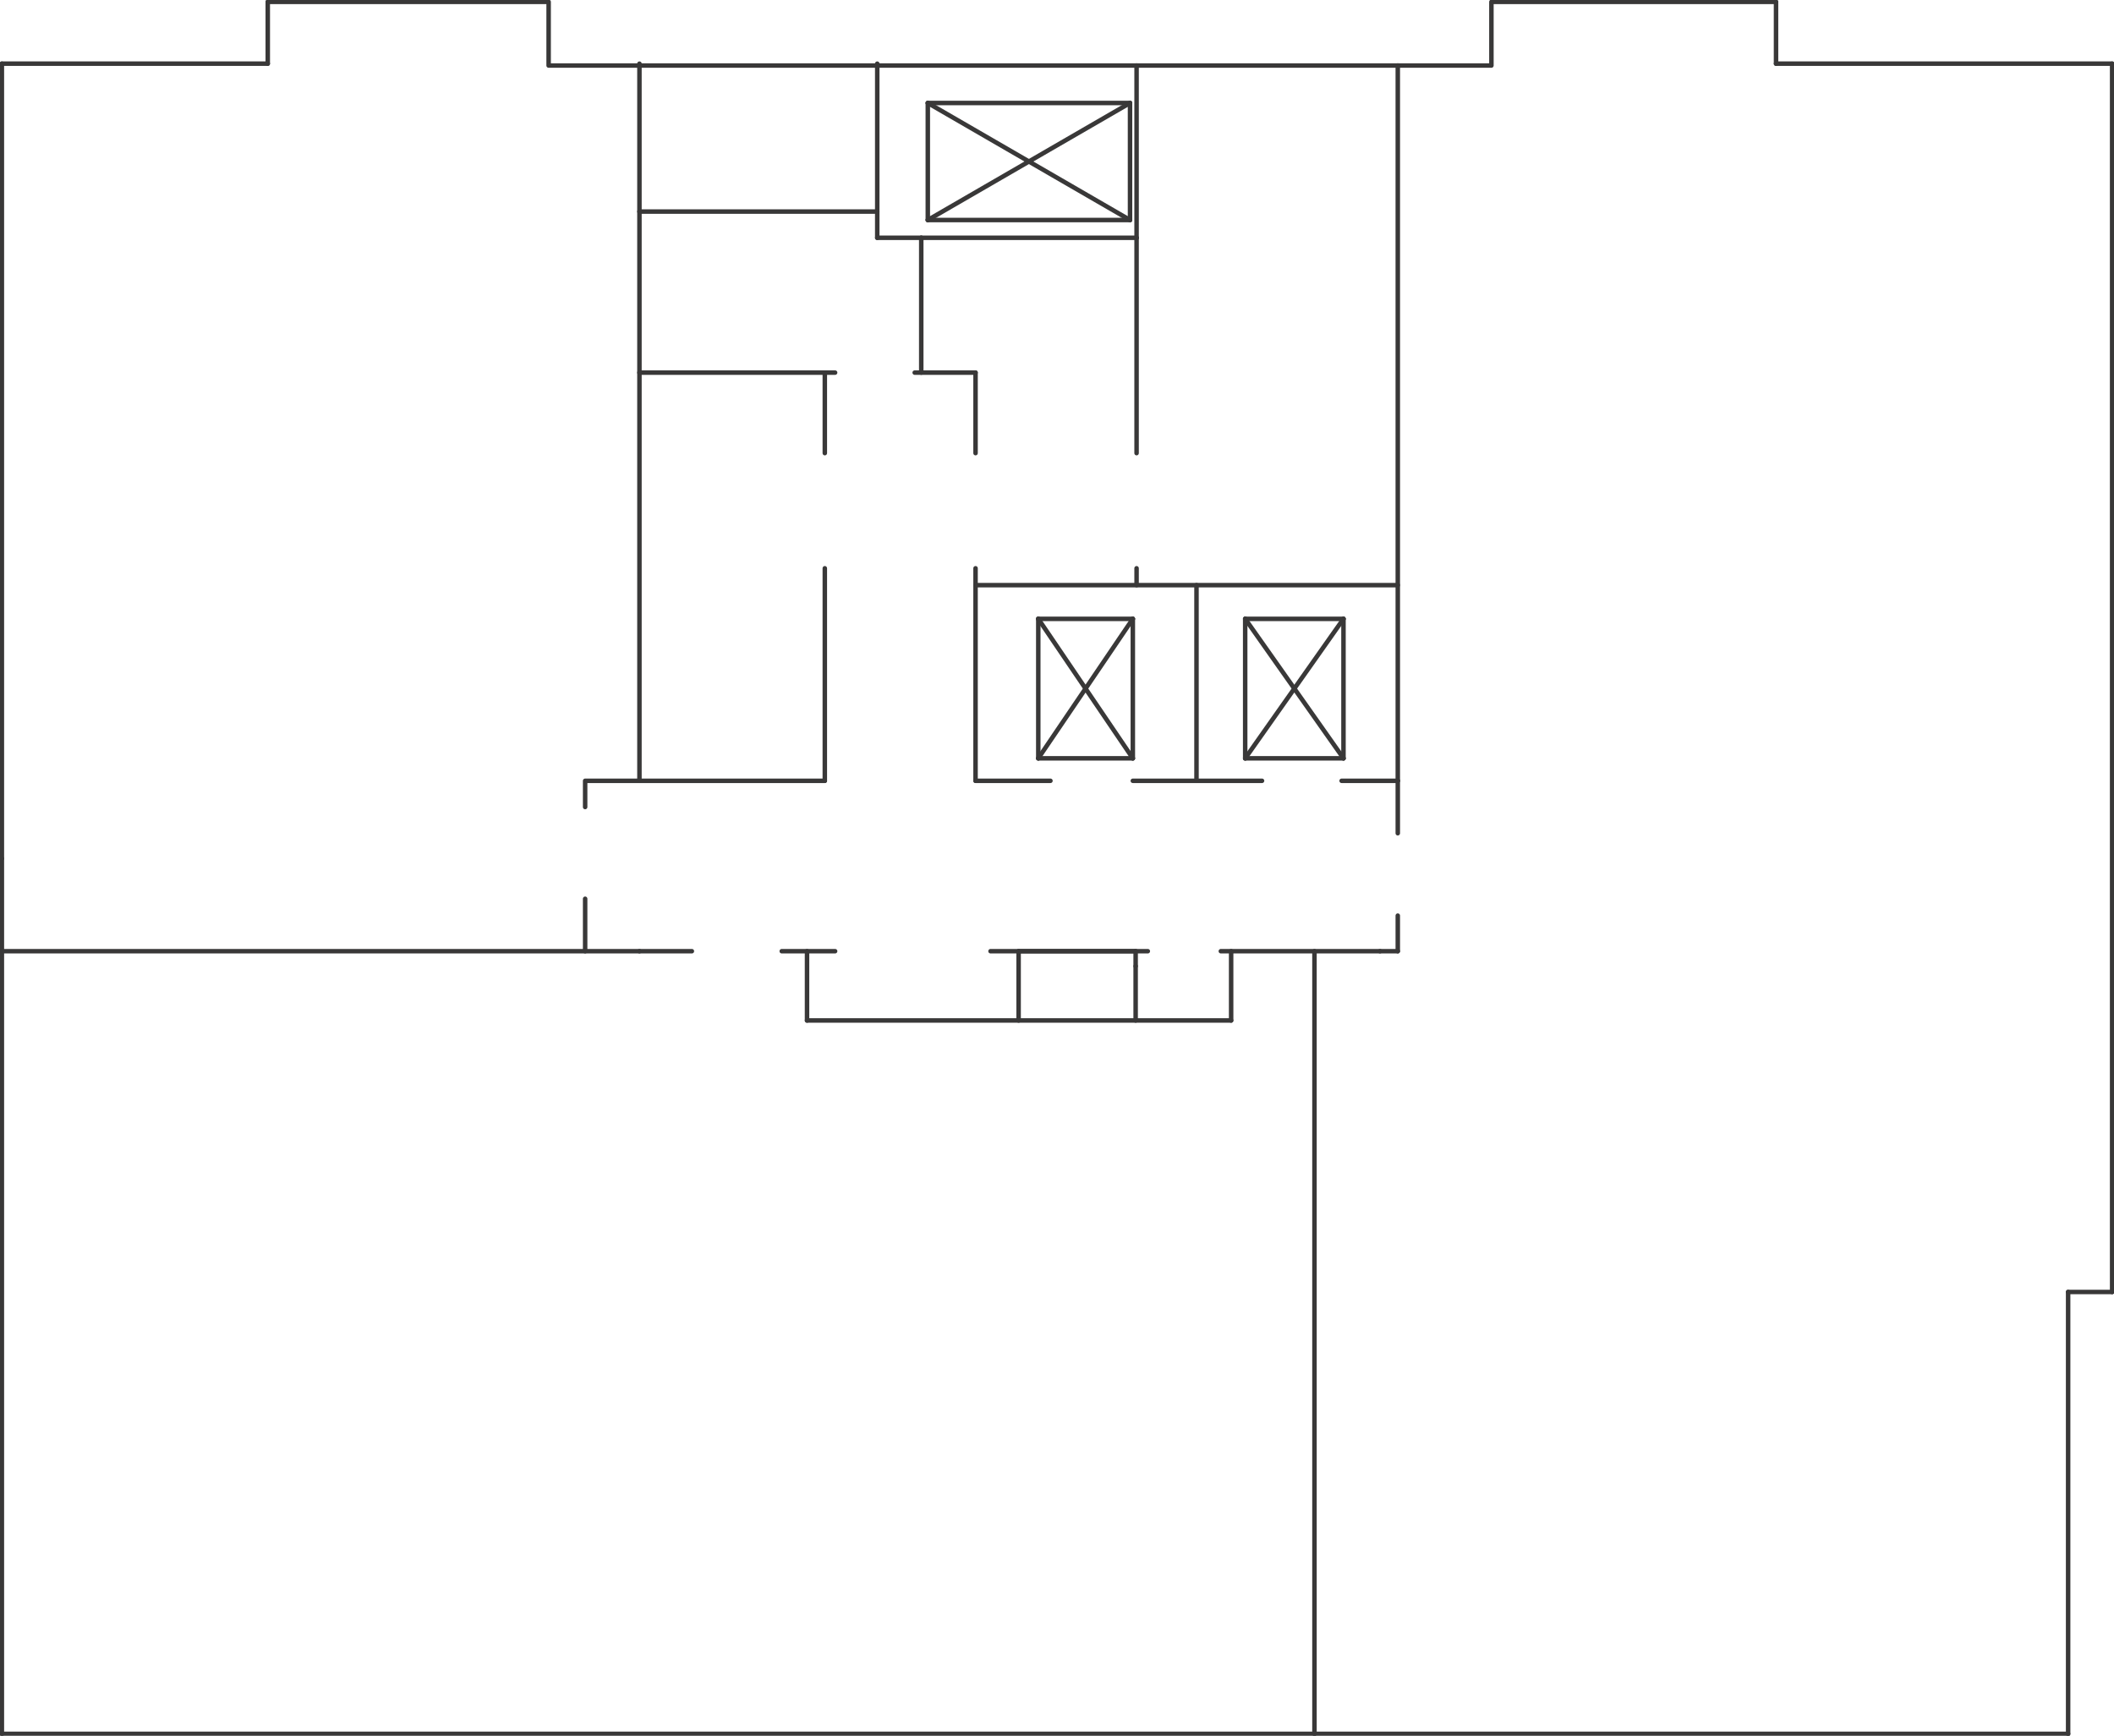 <?xml version="1.0" encoding="utf-8"?>
<!-- Generator: Adobe Illustrator 26.0.0, SVG Export Plug-In . SVG Version: 6.00 Build 0)  -->
<svg version="1.1" id="Слой_1" xmlns="http://www.w3.org/2000/svg" xmlns:xlink="http://www.w3.org/1999/xlink" x="0px" y="0px"
	 viewBox="0 0 225.8 185.4" style="enable-background:new 0 0 225.8 185.4;" xml:space="preserve">
<style type="text/css">
	.st0{fill:none;stroke:#393838;stroke-width:0.48;stroke-linecap:round;stroke-linejoin:round;stroke-miterlimit:10;}
</style>
<line class="st0" x1="28.6" y1="6.8" x2="28.6" y2="0.2"/>
<line class="st0" x1="189.7" y1="0.2" x2="189.7" y2="6.8"/>
<line class="st0" x1="189.7" y1="6.8" x2="225.6" y2="6.8"/>
<line class="st0" x1="225.6" y1="6.8" x2="225.6" y2="138"/>
<line class="st0" x1="225.6" y1="138" x2="220.9" y2="138"/>
<line class="st0" x1="220.9" y1="138" x2="220.9" y2="185.2"/>
<line class="st0" x1="220.9" y1="185.2" x2="0.2" y2="185.2"/>
<line class="st0" x1="68.3" y1="6.8" x2="68.3" y2="83.4"/>
<line class="st0" x1="88.1" y1="48.4" x2="88.1" y2="39.8"/>
<line class="st0" x1="88.1" y1="83.4" x2="88.1" y2="60.7"/>
<line class="st0" x1="68.3" y1="39.8" x2="89.2" y2="39.8"/>
<line class="st0" x1="104.2" y1="39.8" x2="104.2" y2="48.4"/>
<line class="st0" x1="149.3" y1="83.4" x2="149.3" y2="7"/>
<line class="st0" x1="104.2" y1="62.5" x2="149.3" y2="62.5"/>
<line class="st0" x1="93.7" y1="6.8" x2="93.7" y2="25.4"/>
<line class="st0" x1="93.7" y1="25.4" x2="98.4" y2="25.4"/>
<line class="st0" x1="98.4" y1="25.4" x2="98.4" y2="39.8"/>
<line class="st0" x1="93.7" y1="22.6" x2="68.3" y2="22.6"/>
<line class="st0" x1="98.4" y1="25.4" x2="121.4" y2="25.4"/>
<line class="st0" x1="121.4" y1="25.4" x2="121.4" y2="7"/>
<line class="st0" x1="121.4" y1="25.4" x2="121.4" y2="48.4"/>
<line class="st0" x1="110.9" y1="81" x2="110.9" y2="66.1"/>
<line class="st0" x1="121" y1="81" x2="110.9" y2="81"/>
<line class="st0" x1="121" y1="66.1" x2="121" y2="81"/>
<line class="st0" x1="110.9" y1="66.1" x2="121" y2="66.1"/>
<line class="st0" x1="133" y1="81" x2="133" y2="66.1"/>
<line class="st0" x1="143.5" y1="81" x2="133" y2="81"/>
<line class="st0" x1="143.5" y1="66.1" x2="143.5" y2="81"/>
<line class="st0" x1="133" y1="66.1" x2="143.5" y2="66.1"/>
<line class="st0" x1="99.1" y1="11" x2="99.1" y2="23.5"/>
<line class="st0" x1="120.7" y1="11" x2="99.1" y2="11"/>
<line class="st0" x1="120.7" y1="23.5" x2="120.7" y2="11"/>
<line class="st0" x1="99.1" y1="23.5" x2="120.7" y2="23.5"/>
<line class="st0" x1="149.3" y1="83.4" x2="149.3" y2="89"/>
<line class="st0" x1="149.3" y1="101.6" x2="147.4" y2="101.6"/>
<line class="st0" x1="86.2" y1="101.6" x2="86.2" y2="109"/>
<line class="st0" x1="86.2" y1="109" x2="131.5" y2="109"/>
<line class="st0" x1="131.5" y1="109" x2="131.5" y2="101.6"/>
<line class="st0" x1="108.8" y1="109" x2="108.8" y2="101.6"/>
<line class="st0" x1="108.8" y1="101.6" x2="121.3" y2="101.6"/>
<line class="st0" x1="121.3" y1="101.6" x2="121.3" y2="103.2"/>
<line class="st0" x1="121.3" y1="103.2" x2="121.3" y2="109"/>
<line class="st0" x1="89.2" y1="101.6" x2="83.5" y2="101.6"/>
<line class="st0" x1="122.6" y1="101.6" x2="105.8" y2="101.6"/>
<line class="st0" x1="104.2" y1="83.4" x2="112.2" y2="83.4"/>
<line class="st0" x1="104.2" y1="60.7" x2="104.2" y2="83.4"/>
<line class="st0" x1="121.4" y1="60.7" x2="121.4" y2="62.5"/>
<line class="st0" x1="121" y1="83.4" x2="134.8" y2="83.4"/>
<line class="st0" x1="143.3" y1="83.4" x2="149.3" y2="83.4"/>
<line class="st0" x1="97.7" y1="39.8" x2="104.2" y2="39.8"/>
<line class="st0" x1="147.4" y1="101.6" x2="130.4" y2="101.6"/>
<line class="st0" x1="149.3" y1="97.8" x2="149.3" y2="101.6"/>
<line class="st0" x1="0.2" y1="91.7" x2="0.2" y2="185.2"/>
<line class="st0" x1="0.2" y1="91.7" x2="0.2" y2="6.8"/>
<line class="st0" x1="127.8" y1="83.4" x2="127.8" y2="62.5"/>
<line class="st0" x1="99.1" y1="11" x2="120.7" y2="23.5"/>
<line class="st0" x1="99.1" y1="23.5" x2="120.7" y2="11"/>
<line class="st0" x1="110.9" y1="66.1" x2="121" y2="81"/>
<line class="st0" x1="121" y1="66.1" x2="110.9" y2="81"/>
<line class="st0" x1="133" y1="66.1" x2="143.5" y2="81"/>
<line class="st0" x1="143.5" y1="66.1" x2="133" y2="81"/>
<line class="st0" x1="0.2" y1="6.8" x2="28.6" y2="6.8"/>
<line class="st0" x1="68.3" y1="101.6" x2="0.2" y2="101.6"/>
<line class="st0" x1="140.4" y1="101.6" x2="140.4" y2="185.2"/>
<line class="st0" x1="73.9" y1="101.6" x2="68.3" y2="101.6"/>
<polyline class="st0" points="28.6,0.2 58.6,0.2 58.6,7 159.3,7 159.3,0.2 189.7,0.2 "/>
<polyline class="st0" points="88.1,83.4 62.5,83.4 62.5,86.2 "/>
<line class="st0" x1="62.5" y1="96" x2="62.5" y2="101.6"/>
</svg>
